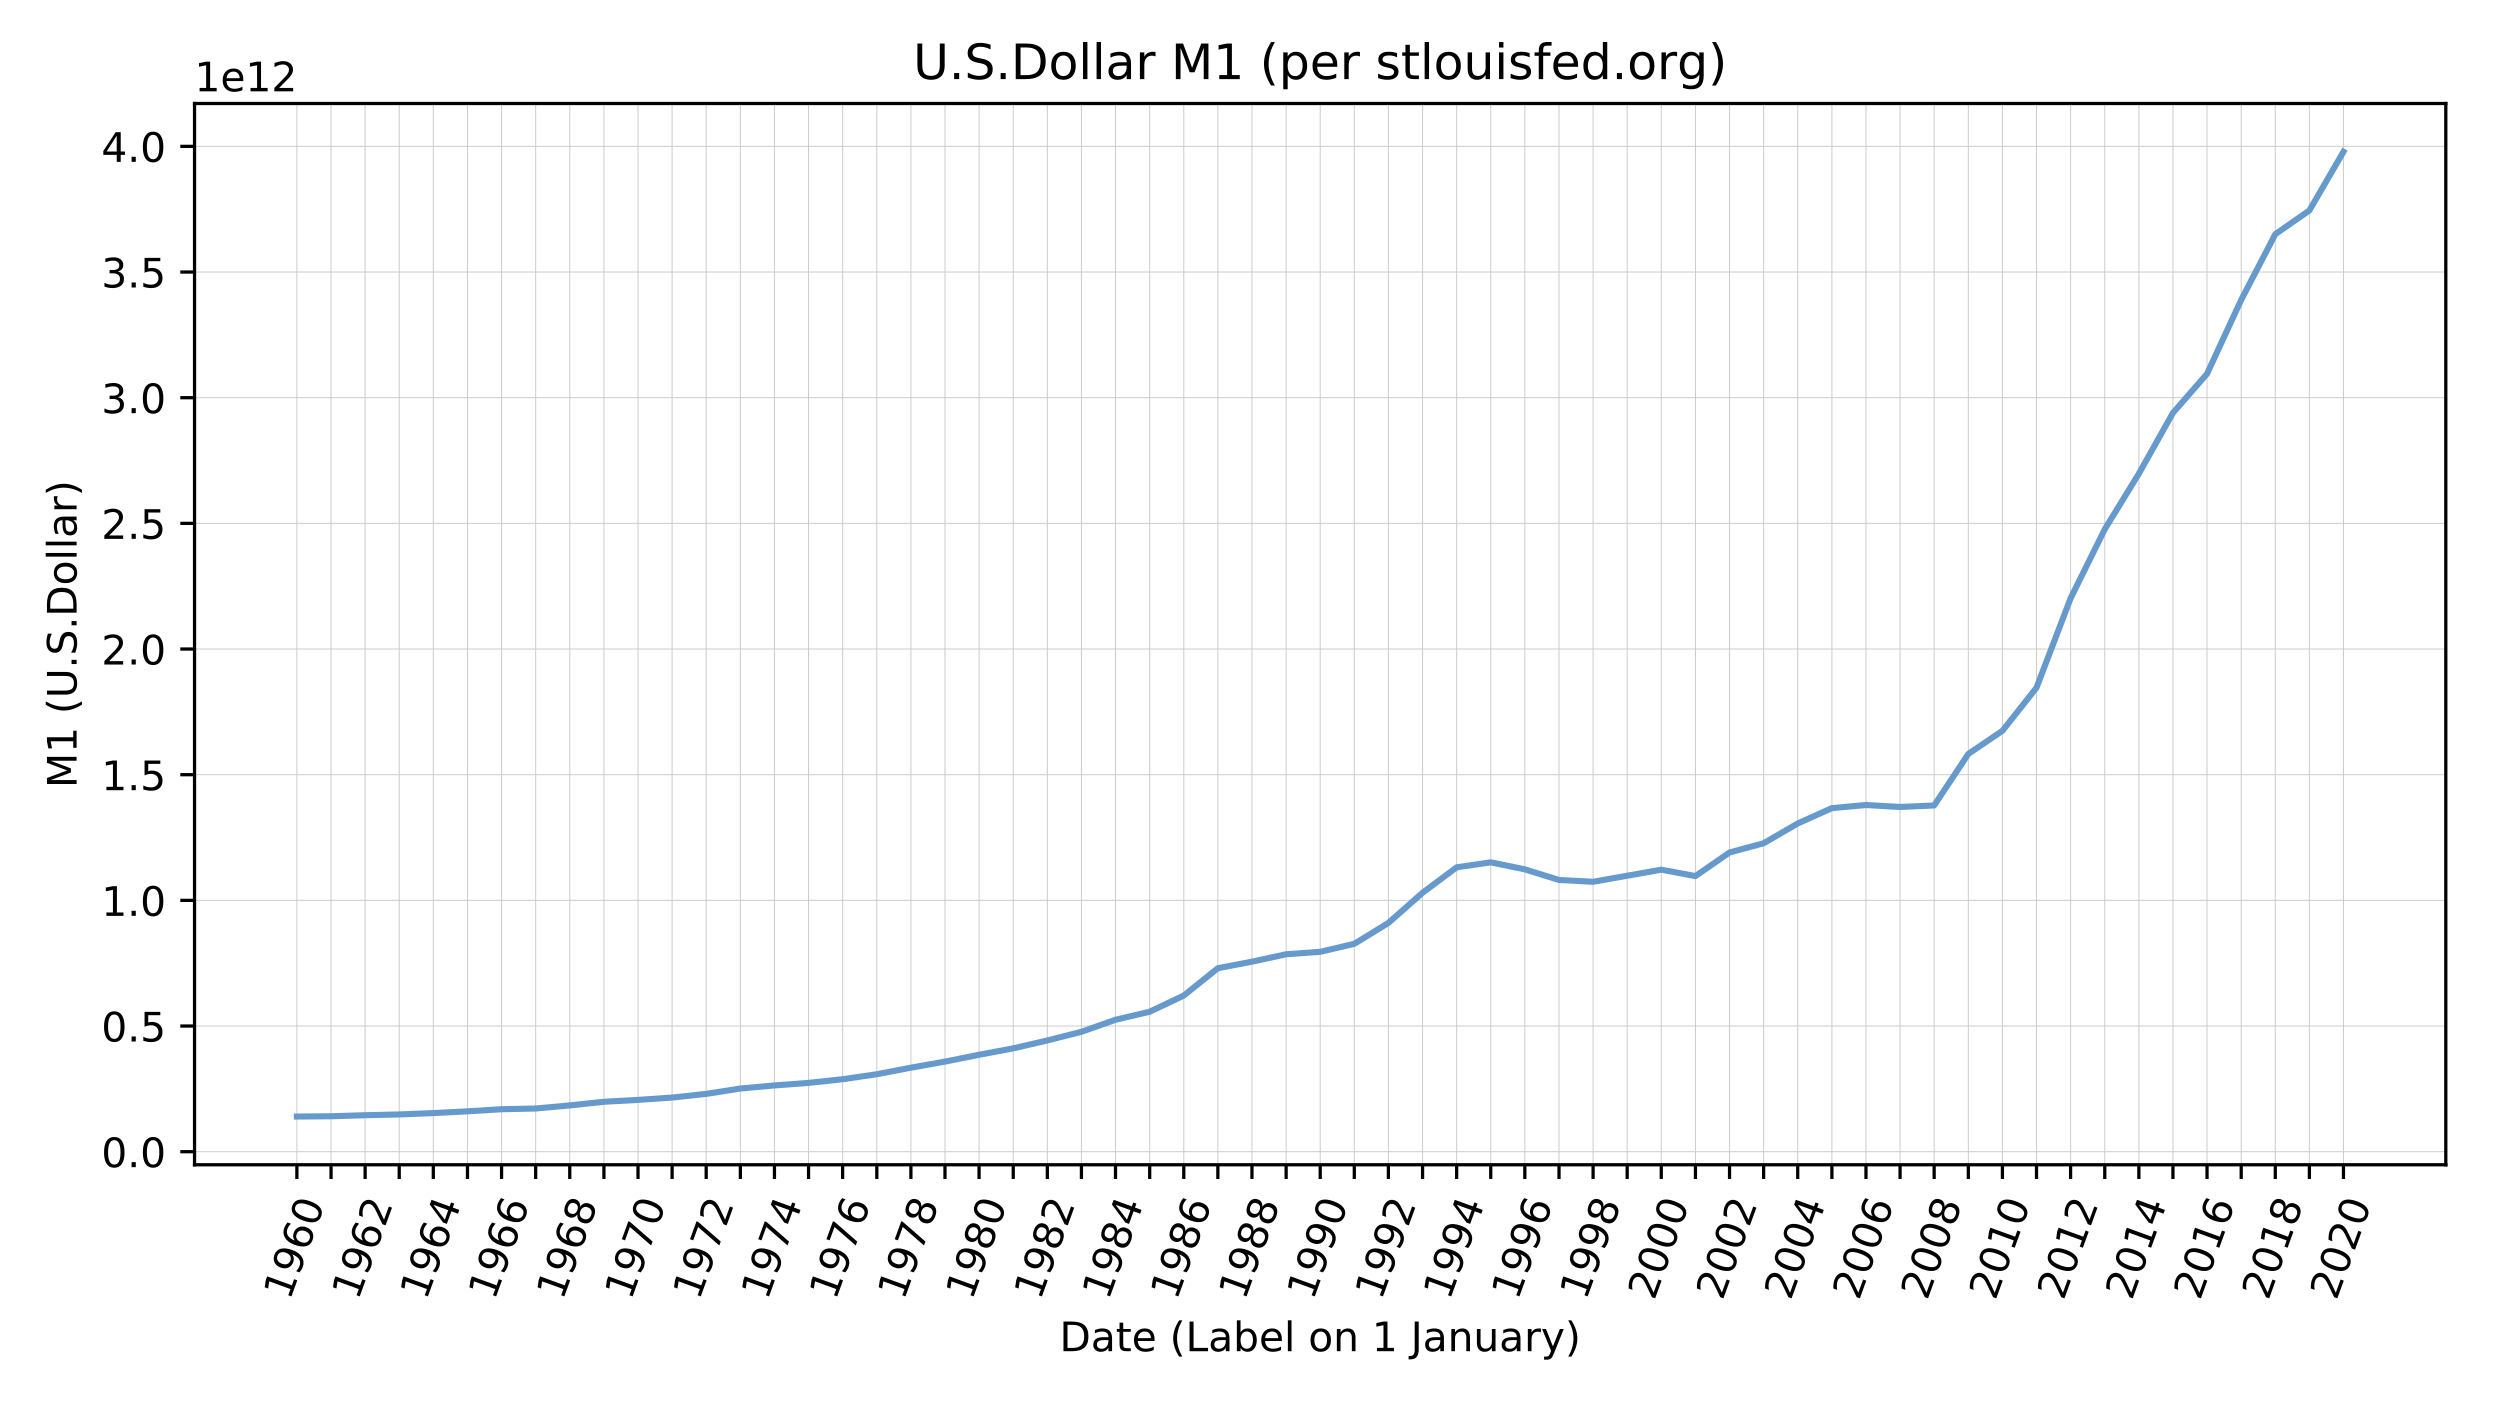 <?xml version="1.0" encoding="utf-8" standalone="no"?>
<!DOCTYPE svg PUBLIC "-//W3C//DTD SVG 1.1//EN"
  "http://www.w3.org/Graphics/SVG/1.1/DTD/svg11.dtd">
<!-- Created with matplotlib (http://matplotlib.org/) -->
<svg height="345.6pt" version="1.1" viewBox="0 0 614.4 345.6" width="614.4pt" xmlns="http://www.w3.org/2000/svg" xmlns:xlink="http://www.w3.org/1999/xlink">
 <defs>
  <style type="text/css">
*{stroke-linecap:butt;stroke-linejoin:round;}
  </style>
 </defs>
 <g id="figure_1">
  <g id="patch_1">
   <path d="M 0 345.6 
L 614.4 345.6 
L 614.4 0 
L 0 0 
z
" style="fill:#ffffff;"/>
  </g>
  <g id="axes_1">
   <g id="patch_2">
    <path d="M 47.81 286.254 
L 601.08 286.254 
L 601.08 25.44 
L 47.81 25.44 
z
" style="fill:#ffffff;"/>
   </g>
   <g id="matplotlib.axis_1">
    <g id="xtick_1">
     <g id="line2d_1">
      <path clip-path="url(#pd8a4be3471)" d="M 72.959 286.254 
L 72.959 25.44 
" style="fill:none;stroke:#cccccc;stroke-linecap:square;stroke-width:0.25;"/>
     </g>
     <g id="line2d_2">
      <defs>
       <path d="M 0 0 
L 0 3.5 
" id="m91057d4715" style="stroke:#000000;stroke-width:0.8;"/>
      </defs>
      <g>
       <use style="stroke:#000000;stroke-width:0.8;" x="72.959" xlink:href="#m91057d4715" y="286.254"/>
      </g>
     </g>
     <g id="text_1">
      <!-- 1960 -->
      <defs>
       <path d="M 12.406 8.297 
L 28.516 8.297 
L 28.516 63.922 
L 10.984 60.406 
L 10.984 69.391 
L 28.422 72.906 
L 38.281 72.906 
L 38.281 8.297 
L 54.391 8.297 
L 54.391 0 
L 12.406 0 
z
" id="DejaVuSans-31"/>
       <path d="M 10.984 1.516 
L 10.984 10.5 
Q 14.703 8.734 18.5 7.812 
Q 22.312 6.891 25.984 6.891 
Q 35.75 6.891 40.891 13.453 
Q 46.047 20.016 46.781 33.406 
Q 43.953 29.203 39.594 26.953 
Q 35.25 24.703 29.984 24.703 
Q 19.047 24.703 12.672 31.312 
Q 6.297 37.938 6.297 49.422 
Q 6.297 60.641 12.938 67.422 
Q 19.578 74.219 30.609 74.219 
Q 43.266 74.219 49.922 64.516 
Q 56.594 54.828 56.594 36.375 
Q 56.594 19.141 48.406 8.859 
Q 40.234 -1.422 26.422 -1.422 
Q 22.703 -1.422 18.891 -0.688 
Q 15.094 0.047 10.984 1.516 
z
M 30.609 32.422 
Q 37.25 32.422 41.125 36.953 
Q 45.016 41.5 45.016 49.422 
Q 45.016 57.281 41.125 61.844 
Q 37.25 66.406 30.609 66.406 
Q 23.969 66.406 20.094 61.844 
Q 16.219 57.281 16.219 49.422 
Q 16.219 41.5 20.094 36.953 
Q 23.969 32.422 30.609 32.422 
z
" id="DejaVuSans-39"/>
       <path d="M 33.016 40.375 
Q 26.375 40.375 22.484 35.828 
Q 18.609 31.297 18.609 23.391 
Q 18.609 15.531 22.484 10.953 
Q 26.375 6.391 33.016 6.391 
Q 39.656 6.391 43.531 10.953 
Q 47.406 15.531 47.406 23.391 
Q 47.406 31.297 43.531 35.828 
Q 39.656 40.375 33.016 40.375 
z
M 52.594 71.297 
L 52.594 62.312 
Q 48.875 64.062 45.094 64.984 
Q 41.312 65.922 37.594 65.922 
Q 27.828 65.922 22.672 59.328 
Q 17.531 52.734 16.797 39.406 
Q 19.672 43.656 24.016 45.922 
Q 28.375 48.188 33.594 48.188 
Q 44.578 48.188 50.953 41.516 
Q 57.328 34.859 57.328 23.391 
Q 57.328 12.156 50.688 5.359 
Q 44.047 -1.422 33.016 -1.422 
Q 20.359 -1.422 13.672 8.266 
Q 6.984 17.969 6.984 36.375 
Q 6.984 53.656 15.188 63.938 
Q 23.391 74.219 37.203 74.219 
Q 40.922 74.219 44.703 73.484 
Q 48.484 72.75 52.594 71.297 
z
" id="DejaVuSans-36"/>
       <path d="M 31.781 66.406 
Q 24.172 66.406 20.328 58.906 
Q 16.5 51.422 16.5 36.375 
Q 16.5 21.391 20.328 13.891 
Q 24.172 6.391 31.781 6.391 
Q 39.453 6.391 43.281 13.891 
Q 47.125 21.391 47.125 36.375 
Q 47.125 51.422 43.281 58.906 
Q 39.453 66.406 31.781 66.406 
z
M 31.781 74.219 
Q 44.047 74.219 50.516 64.516 
Q 56.984 54.828 56.984 36.375 
Q 56.984 17.969 50.516 8.266 
Q 44.047 -1.422 31.781 -1.422 
Q 19.531 -1.422 13.062 8.266 
Q 6.594 17.969 6.594 36.375 
Q 6.594 54.828 13.062 64.516 
Q 19.531 74.219 31.781 74.219 
z
" id="DejaVuSans-30"/>
      </defs>
      <g transform="translate(71.199 319.768)rotate(-70)scale(0.1 -0.1)">
       <use xlink:href="#DejaVuSans-31"/>
       <use x="63.623" xlink:href="#DejaVuSans-39"/>
       <use x="127.246" xlink:href="#DejaVuSans-36"/>
       <use x="190.869" xlink:href="#DejaVuSans-30"/>
      </g>
     </g>
    </g>
    <g id="xtick_2">
     <g id="line2d_3">
      <path clip-path="url(#pd8a4be3471)" d="M 81.359 286.254 
L 81.359 25.44 
" style="fill:none;stroke:#cccccc;stroke-linecap:square;stroke-width:0.25;"/>
     </g>
     <g id="line2d_4">
      <g>
       <use style="stroke:#000000;stroke-width:0.8;" x="81.359" xlink:href="#m91057d4715" y="286.254"/>
      </g>
     </g>
    </g>
    <g id="xtick_3">
     <g id="line2d_5">
      <path clip-path="url(#pd8a4be3471)" d="M 89.736 286.254 
L 89.736 25.44 
" style="fill:none;stroke:#cccccc;stroke-linecap:square;stroke-width:0.25;"/>
     </g>
     <g id="line2d_6">
      <g>
       <use style="stroke:#000000;stroke-width:0.8;" x="89.736" xlink:href="#m91057d4715" y="286.254"/>
      </g>
     </g>
     <g id="text_2">
      <!-- 1962 -->
      <defs>
       <path d="M 19.188 8.297 
L 53.609 8.297 
L 53.609 0 
L 7.328 0 
L 7.328 8.297 
Q 12.938 14.109 22.625 23.891 
Q 32.328 33.688 34.812 36.531 
Q 39.547 41.844 41.422 45.531 
Q 43.312 49.219 43.312 52.781 
Q 43.312 58.594 39.234 62.25 
Q 35.156 65.922 28.609 65.922 
Q 23.969 65.922 18.812 64.312 
Q 13.672 62.703 7.812 59.422 
L 7.812 69.391 
Q 13.766 71.781 18.938 73 
Q 24.125 74.219 28.422 74.219 
Q 39.75 74.219 46.484 68.547 
Q 53.219 62.891 53.219 53.422 
Q 53.219 48.922 51.531 44.891 
Q 49.859 40.875 45.406 35.406 
Q 44.188 33.984 37.641 27.219 
Q 31.109 20.453 19.188 8.297 
z
" id="DejaVuSans-32"/>
      </defs>
      <g transform="translate(87.977 319.768)rotate(-70)scale(0.1 -0.1)">
       <use xlink:href="#DejaVuSans-31"/>
       <use x="63.623" xlink:href="#DejaVuSans-39"/>
       <use x="127.246" xlink:href="#DejaVuSans-36"/>
       <use x="190.869" xlink:href="#DejaVuSans-32"/>
      </g>
     </g>
    </g>
    <g id="xtick_4">
     <g id="line2d_7">
      <path clip-path="url(#pd8a4be3471)" d="M 98.113 286.254 
L 98.113 25.44 
" style="fill:none;stroke:#cccccc;stroke-linecap:square;stroke-width:0.25;"/>
     </g>
     <g id="line2d_8">
      <g>
       <use style="stroke:#000000;stroke-width:0.8;" x="98.113" xlink:href="#m91057d4715" y="286.254"/>
      </g>
     </g>
    </g>
    <g id="xtick_5">
     <g id="line2d_9">
      <path clip-path="url(#pd8a4be3471)" d="M 106.49 286.254 
L 106.49 25.44 
" style="fill:none;stroke:#cccccc;stroke-linecap:square;stroke-width:0.25;"/>
     </g>
     <g id="line2d_10">
      <g>
       <use style="stroke:#000000;stroke-width:0.8;" x="106.49" xlink:href="#m91057d4715" y="286.254"/>
      </g>
     </g>
     <g id="text_3">
      <!-- 1964 -->
      <defs>
       <path d="M 37.797 64.312 
L 12.891 25.391 
L 37.797 25.391 
z
M 35.203 72.906 
L 47.609 72.906 
L 47.609 25.391 
L 58.016 25.391 
L 58.016 17.188 
L 47.609 17.188 
L 47.609 0 
L 37.797 0 
L 37.797 17.188 
L 4.891 17.188 
L 4.891 26.703 
z
" id="DejaVuSans-34"/>
      </defs>
      <g transform="translate(104.731 319.768)rotate(-70)scale(0.1 -0.1)">
       <use xlink:href="#DejaVuSans-31"/>
       <use x="63.623" xlink:href="#DejaVuSans-39"/>
       <use x="127.246" xlink:href="#DejaVuSans-36"/>
       <use x="190.869" xlink:href="#DejaVuSans-34"/>
      </g>
     </g>
    </g>
    <g id="xtick_6">
     <g id="line2d_11">
      <path clip-path="url(#pd8a4be3471)" d="M 114.89 286.254 
L 114.89 25.44 
" style="fill:none;stroke:#cccccc;stroke-linecap:square;stroke-width:0.25;"/>
     </g>
     <g id="line2d_12">
      <g>
       <use style="stroke:#000000;stroke-width:0.8;" x="114.89" xlink:href="#m91057d4715" y="286.254"/>
      </g>
     </g>
    </g>
    <g id="xtick_7">
     <g id="line2d_13">
      <path clip-path="url(#pd8a4be3471)" d="M 123.267 286.254 
L 123.267 25.44 
" style="fill:none;stroke:#cccccc;stroke-linecap:square;stroke-width:0.25;"/>
     </g>
     <g id="line2d_14">
      <g>
       <use style="stroke:#000000;stroke-width:0.8;" x="123.267" xlink:href="#m91057d4715" y="286.254"/>
      </g>
     </g>
     <g id="text_4">
      <!-- 1966 -->
      <g transform="translate(121.508 319.768)rotate(-70)scale(0.1 -0.1)">
       <use xlink:href="#DejaVuSans-31"/>
       <use x="63.623" xlink:href="#DejaVuSans-39"/>
       <use x="127.246" xlink:href="#DejaVuSans-36"/>
       <use x="190.869" xlink:href="#DejaVuSans-36"/>
      </g>
     </g>
    </g>
    <g id="xtick_8">
     <g id="line2d_15">
      <path clip-path="url(#pd8a4be3471)" d="M 131.645 286.254 
L 131.645 25.44 
" style="fill:none;stroke:#cccccc;stroke-linecap:square;stroke-width:0.25;"/>
     </g>
     <g id="line2d_16">
      <g>
       <use style="stroke:#000000;stroke-width:0.8;" x="131.645" xlink:href="#m91057d4715" y="286.254"/>
      </g>
     </g>
    </g>
    <g id="xtick_9">
     <g id="line2d_17">
      <path clip-path="url(#pd8a4be3471)" d="M 140.022 286.254 
L 140.022 25.44 
" style="fill:none;stroke:#cccccc;stroke-linecap:square;stroke-width:0.25;"/>
     </g>
     <g id="line2d_18">
      <g>
       <use style="stroke:#000000;stroke-width:0.8;" x="140.022" xlink:href="#m91057d4715" y="286.254"/>
      </g>
     </g>
     <g id="text_5">
      <!-- 1968 -->
      <defs>
       <path d="M 31.781 34.625 
Q 24.75 34.625 20.719 30.859 
Q 16.703 27.094 16.703 20.516 
Q 16.703 13.922 20.719 10.156 
Q 24.75 6.391 31.781 6.391 
Q 38.812 6.391 42.859 10.172 
Q 46.922 13.969 46.922 20.516 
Q 46.922 27.094 42.891 30.859 
Q 38.875 34.625 31.781 34.625 
z
M 21.922 38.812 
Q 15.578 40.375 12.031 44.719 
Q 8.5 49.078 8.5 55.328 
Q 8.5 64.062 14.719 69.141 
Q 20.953 74.219 31.781 74.219 
Q 42.672 74.219 48.875 69.141 
Q 55.078 64.062 55.078 55.328 
Q 55.078 49.078 51.531 44.719 
Q 48 40.375 41.703 38.812 
Q 48.828 37.156 52.797 32.312 
Q 56.781 27.484 56.781 20.516 
Q 56.781 9.906 50.312 4.234 
Q 43.844 -1.422 31.781 -1.422 
Q 19.734 -1.422 13.25 4.234 
Q 6.781 9.906 6.781 20.516 
Q 6.781 27.484 10.781 32.312 
Q 14.797 37.156 21.922 38.812 
z
M 18.312 54.391 
Q 18.312 48.734 21.844 45.562 
Q 25.391 42.391 31.781 42.391 
Q 38.141 42.391 41.719 45.562 
Q 45.312 48.734 45.312 54.391 
Q 45.312 60.062 41.719 63.234 
Q 38.141 66.406 31.781 66.406 
Q 25.391 66.406 21.844 63.234 
Q 18.312 60.062 18.312 54.391 
z
" id="DejaVuSans-38"/>
      </defs>
      <g transform="translate(138.262 319.768)rotate(-70)scale(0.1 -0.1)">
       <use xlink:href="#DejaVuSans-31"/>
       <use x="63.623" xlink:href="#DejaVuSans-39"/>
       <use x="127.246" xlink:href="#DejaVuSans-36"/>
       <use x="190.869" xlink:href="#DejaVuSans-38"/>
      </g>
     </g>
    </g>
    <g id="xtick_10">
     <g id="line2d_19">
      <path clip-path="url(#pd8a4be3471)" d="M 148.422 286.254 
L 148.422 25.44 
" style="fill:none;stroke:#cccccc;stroke-linecap:square;stroke-width:0.25;"/>
     </g>
     <g id="line2d_20">
      <g>
       <use style="stroke:#000000;stroke-width:0.8;" x="148.422" xlink:href="#m91057d4715" y="286.254"/>
      </g>
     </g>
    </g>
    <g id="xtick_11">
     <g id="line2d_21">
      <path clip-path="url(#pd8a4be3471)" d="M 156.799 286.254 
L 156.799 25.44 
" style="fill:none;stroke:#cccccc;stroke-linecap:square;stroke-width:0.25;"/>
     </g>
     <g id="line2d_22">
      <g>
       <use style="stroke:#000000;stroke-width:0.8;" x="156.799" xlink:href="#m91057d4715" y="286.254"/>
      </g>
     </g>
     <g id="text_6">
      <!-- 1970 -->
      <defs>
       <path d="M 8.203 72.906 
L 55.078 72.906 
L 55.078 68.703 
L 28.609 0 
L 18.312 0 
L 43.219 64.594 
L 8.203 64.594 
z
" id="DejaVuSans-37"/>
      </defs>
      <g transform="translate(155.04 319.768)rotate(-70)scale(0.1 -0.1)">
       <use xlink:href="#DejaVuSans-31"/>
       <use x="63.623" xlink:href="#DejaVuSans-39"/>
       <use x="127.246" xlink:href="#DejaVuSans-37"/>
       <use x="190.869" xlink:href="#DejaVuSans-30"/>
      </g>
     </g>
    </g>
    <g id="xtick_12">
     <g id="line2d_23">
      <path clip-path="url(#pd8a4be3471)" d="M 165.176 286.254 
L 165.176 25.44 
" style="fill:none;stroke:#cccccc;stroke-linecap:square;stroke-width:0.25;"/>
     </g>
     <g id="line2d_24">
      <g>
       <use style="stroke:#000000;stroke-width:0.8;" x="165.176" xlink:href="#m91057d4715" y="286.254"/>
      </g>
     </g>
    </g>
    <g id="xtick_13">
     <g id="line2d_25">
      <path clip-path="url(#pd8a4be3471)" d="M 173.553 286.254 
L 173.553 25.44 
" style="fill:none;stroke:#cccccc;stroke-linecap:square;stroke-width:0.25;"/>
     </g>
     <g id="line2d_26">
      <g>
       <use style="stroke:#000000;stroke-width:0.8;" x="173.553" xlink:href="#m91057d4715" y="286.254"/>
      </g>
     </g>
     <g id="text_7">
      <!-- 1972 -->
      <g transform="translate(171.794 319.768)rotate(-70)scale(0.1 -0.1)">
       <use xlink:href="#DejaVuSans-31"/>
       <use x="63.623" xlink:href="#DejaVuSans-39"/>
       <use x="127.246" xlink:href="#DejaVuSans-37"/>
       <use x="190.869" xlink:href="#DejaVuSans-32"/>
      </g>
     </g>
    </g>
    <g id="xtick_14">
     <g id="line2d_27">
      <path clip-path="url(#pd8a4be3471)" d="M 181.953 286.254 
L 181.953 25.44 
" style="fill:none;stroke:#cccccc;stroke-linecap:square;stroke-width:0.25;"/>
     </g>
     <g id="line2d_28">
      <g>
       <use style="stroke:#000000;stroke-width:0.8;" x="181.953" xlink:href="#m91057d4715" y="286.254"/>
      </g>
     </g>
    </g>
    <g id="xtick_15">
     <g id="line2d_29">
      <path clip-path="url(#pd8a4be3471)" d="M 190.33 286.254 
L 190.33 25.44 
" style="fill:none;stroke:#cccccc;stroke-linecap:square;stroke-width:0.25;"/>
     </g>
     <g id="line2d_30">
      <g>
       <use style="stroke:#000000;stroke-width:0.8;" x="190.33" xlink:href="#m91057d4715" y="286.254"/>
      </g>
     </g>
     <g id="text_8">
      <!-- 1974 -->
      <g transform="translate(188.571 319.768)rotate(-70)scale(0.1 -0.1)">
       <use xlink:href="#DejaVuSans-31"/>
       <use x="63.623" xlink:href="#DejaVuSans-39"/>
       <use x="127.246" xlink:href="#DejaVuSans-37"/>
       <use x="190.869" xlink:href="#DejaVuSans-34"/>
      </g>
     </g>
    </g>
    <g id="xtick_16">
     <g id="line2d_31">
      <path clip-path="url(#pd8a4be3471)" d="M 198.708 286.254 
L 198.708 25.44 
" style="fill:none;stroke:#cccccc;stroke-linecap:square;stroke-width:0.25;"/>
     </g>
     <g id="line2d_32">
      <g>
       <use style="stroke:#000000;stroke-width:0.8;" x="198.708" xlink:href="#m91057d4715" y="286.254"/>
      </g>
     </g>
    </g>
    <g id="xtick_17">
     <g id="line2d_33">
      <path clip-path="url(#pd8a4be3471)" d="M 207.085 286.254 
L 207.085 25.44 
" style="fill:none;stroke:#cccccc;stroke-linecap:square;stroke-width:0.25;"/>
     </g>
     <g id="line2d_34">
      <g>
       <use style="stroke:#000000;stroke-width:0.8;" x="207.085" xlink:href="#m91057d4715" y="286.254"/>
      </g>
     </g>
     <g id="text_9">
      <!-- 1976 -->
      <g transform="translate(205.325 319.768)rotate(-70)scale(0.1 -0.1)">
       <use xlink:href="#DejaVuSans-31"/>
       <use x="63.623" xlink:href="#DejaVuSans-39"/>
       <use x="127.246" xlink:href="#DejaVuSans-37"/>
       <use x="190.869" xlink:href="#DejaVuSans-36"/>
      </g>
     </g>
    </g>
    <g id="xtick_18">
     <g id="line2d_35">
      <path clip-path="url(#pd8a4be3471)" d="M 215.485 286.254 
L 215.485 25.44 
" style="fill:none;stroke:#cccccc;stroke-linecap:square;stroke-width:0.25;"/>
     </g>
     <g id="line2d_36">
      <g>
       <use style="stroke:#000000;stroke-width:0.8;" x="215.485" xlink:href="#m91057d4715" y="286.254"/>
      </g>
     </g>
    </g>
    <g id="xtick_19">
     <g id="line2d_37">
      <path clip-path="url(#pd8a4be3471)" d="M 223.862 286.254 
L 223.862 25.44 
" style="fill:none;stroke:#cccccc;stroke-linecap:square;stroke-width:0.25;"/>
     </g>
     <g id="line2d_38">
      <g>
       <use style="stroke:#000000;stroke-width:0.8;" x="223.862" xlink:href="#m91057d4715" y="286.254"/>
      </g>
     </g>
     <g id="text_10">
      <!-- 1978 -->
      <g transform="translate(222.103 319.768)rotate(-70)scale(0.1 -0.1)">
       <use xlink:href="#DejaVuSans-31"/>
       <use x="63.623" xlink:href="#DejaVuSans-39"/>
       <use x="127.246" xlink:href="#DejaVuSans-37"/>
       <use x="190.869" xlink:href="#DejaVuSans-38"/>
      </g>
     </g>
    </g>
    <g id="xtick_20">
     <g id="line2d_39">
      <path clip-path="url(#pd8a4be3471)" d="M 232.239 286.254 
L 232.239 25.44 
" style="fill:none;stroke:#cccccc;stroke-linecap:square;stroke-width:0.25;"/>
     </g>
     <g id="line2d_40">
      <g>
       <use style="stroke:#000000;stroke-width:0.8;" x="232.239" xlink:href="#m91057d4715" y="286.254"/>
      </g>
     </g>
    </g>
    <g id="xtick_21">
     <g id="line2d_41">
      <path clip-path="url(#pd8a4be3471)" d="M 240.616 286.254 
L 240.616 25.44 
" style="fill:none;stroke:#cccccc;stroke-linecap:square;stroke-width:0.25;"/>
     </g>
     <g id="line2d_42">
      <g>
       <use style="stroke:#000000;stroke-width:0.8;" x="240.616" xlink:href="#m91057d4715" y="286.254"/>
      </g>
     </g>
     <g id="text_11">
      <!-- 1980 -->
      <g transform="translate(238.857 319.768)rotate(-70)scale(0.1 -0.1)">
       <use xlink:href="#DejaVuSans-31"/>
       <use x="63.623" xlink:href="#DejaVuSans-39"/>
       <use x="127.246" xlink:href="#DejaVuSans-38"/>
       <use x="190.869" xlink:href="#DejaVuSans-30"/>
      </g>
     </g>
    </g>
    <g id="xtick_22">
     <g id="line2d_43">
      <path clip-path="url(#pd8a4be3471)" d="M 249.016 286.254 
L 249.016 25.44 
" style="fill:none;stroke:#cccccc;stroke-linecap:square;stroke-width:0.25;"/>
     </g>
     <g id="line2d_44">
      <g>
       <use style="stroke:#000000;stroke-width:0.8;" x="249.016" xlink:href="#m91057d4715" y="286.254"/>
      </g>
     </g>
    </g>
    <g id="xtick_23">
     <g id="line2d_45">
      <path clip-path="url(#pd8a4be3471)" d="M 257.393 286.254 
L 257.393 25.44 
" style="fill:none;stroke:#cccccc;stroke-linecap:square;stroke-width:0.25;"/>
     </g>
     <g id="line2d_46">
      <g>
       <use style="stroke:#000000;stroke-width:0.8;" x="257.393" xlink:href="#m91057d4715" y="286.254"/>
      </g>
     </g>
     <g id="text_12">
      <!-- 1982 -->
      <g transform="translate(255.634 319.768)rotate(-70)scale(0.1 -0.1)">
       <use xlink:href="#DejaVuSans-31"/>
       <use x="63.623" xlink:href="#DejaVuSans-39"/>
       <use x="127.246" xlink:href="#DejaVuSans-38"/>
       <use x="190.869" xlink:href="#DejaVuSans-32"/>
      </g>
     </g>
    </g>
    <g id="xtick_24">
     <g id="line2d_47">
      <path clip-path="url(#pd8a4be3471)" d="M 265.771 286.254 
L 265.771 25.44 
" style="fill:none;stroke:#cccccc;stroke-linecap:square;stroke-width:0.25;"/>
     </g>
     <g id="line2d_48">
      <g>
       <use style="stroke:#000000;stroke-width:0.8;" x="265.771" xlink:href="#m91057d4715" y="286.254"/>
      </g>
     </g>
    </g>
    <g id="xtick_25">
     <g id="line2d_49">
      <path clip-path="url(#pd8a4be3471)" d="M 274.148 286.254 
L 274.148 25.44 
" style="fill:none;stroke:#cccccc;stroke-linecap:square;stroke-width:0.25;"/>
     </g>
     <g id="line2d_50">
      <g>
       <use style="stroke:#000000;stroke-width:0.8;" x="274.148" xlink:href="#m91057d4715" y="286.254"/>
      </g>
     </g>
     <g id="text_13">
      <!-- 1984 -->
      <g transform="translate(272.388 319.768)rotate(-70)scale(0.1 -0.1)">
       <use xlink:href="#DejaVuSans-31"/>
       <use x="63.623" xlink:href="#DejaVuSans-39"/>
       <use x="127.246" xlink:href="#DejaVuSans-38"/>
       <use x="190.869" xlink:href="#DejaVuSans-34"/>
      </g>
     </g>
    </g>
    <g id="xtick_26">
     <g id="line2d_51">
      <path clip-path="url(#pd8a4be3471)" d="M 282.548 286.254 
L 282.548 25.44 
" style="fill:none;stroke:#cccccc;stroke-linecap:square;stroke-width:0.25;"/>
     </g>
     <g id="line2d_52">
      <g>
       <use style="stroke:#000000;stroke-width:0.8;" x="282.548" xlink:href="#m91057d4715" y="286.254"/>
      </g>
     </g>
    </g>
    <g id="xtick_27">
     <g id="line2d_53">
      <path clip-path="url(#pd8a4be3471)" d="M 290.925 286.254 
L 290.925 25.44 
" style="fill:none;stroke:#cccccc;stroke-linecap:square;stroke-width:0.25;"/>
     </g>
     <g id="line2d_54">
      <g>
       <use style="stroke:#000000;stroke-width:0.8;" x="290.925" xlink:href="#m91057d4715" y="286.254"/>
      </g>
     </g>
     <g id="text_14">
      <!-- 1986 -->
      <g transform="translate(289.166 319.768)rotate(-70)scale(0.1 -0.1)">
       <use xlink:href="#DejaVuSans-31"/>
       <use x="63.623" xlink:href="#DejaVuSans-39"/>
       <use x="127.246" xlink:href="#DejaVuSans-38"/>
       <use x="190.869" xlink:href="#DejaVuSans-36"/>
      </g>
     </g>
    </g>
    <g id="xtick_28">
     <g id="line2d_55">
      <path clip-path="url(#pd8a4be3471)" d="M 299.302 286.254 
L 299.302 25.44 
" style="fill:none;stroke:#cccccc;stroke-linecap:square;stroke-width:0.25;"/>
     </g>
     <g id="line2d_56">
      <g>
       <use style="stroke:#000000;stroke-width:0.8;" x="299.302" xlink:href="#m91057d4715" y="286.254"/>
      </g>
     </g>
    </g>
    <g id="xtick_29">
     <g id="line2d_57">
      <path clip-path="url(#pd8a4be3471)" d="M 307.679 286.254 
L 307.679 25.44 
" style="fill:none;stroke:#cccccc;stroke-linecap:square;stroke-width:0.25;"/>
     </g>
     <g id="line2d_58">
      <g>
       <use style="stroke:#000000;stroke-width:0.8;" x="307.679" xlink:href="#m91057d4715" y="286.254"/>
      </g>
     </g>
     <g id="text_15">
      <!-- 1988 -->
      <g transform="translate(305.92 319.768)rotate(-70)scale(0.1 -0.1)">
       <use xlink:href="#DejaVuSans-31"/>
       <use x="63.623" xlink:href="#DejaVuSans-39"/>
       <use x="127.246" xlink:href="#DejaVuSans-38"/>
       <use x="190.869" xlink:href="#DejaVuSans-38"/>
      </g>
     </g>
    </g>
    <g id="xtick_30">
     <g id="line2d_59">
      <path clip-path="url(#pd8a4be3471)" d="M 316.079 286.254 
L 316.079 25.44 
" style="fill:none;stroke:#cccccc;stroke-linecap:square;stroke-width:0.25;"/>
     </g>
     <g id="line2d_60">
      <g>
       <use style="stroke:#000000;stroke-width:0.8;" x="316.079" xlink:href="#m91057d4715" y="286.254"/>
      </g>
     </g>
    </g>
    <g id="xtick_31">
     <g id="line2d_61">
      <path clip-path="url(#pd8a4be3471)" d="M 324.456 286.254 
L 324.456 25.44 
" style="fill:none;stroke:#cccccc;stroke-linecap:square;stroke-width:0.25;"/>
     </g>
     <g id="line2d_62">
      <g>
       <use style="stroke:#000000;stroke-width:0.8;" x="324.456" xlink:href="#m91057d4715" y="286.254"/>
      </g>
     </g>
     <g id="text_16">
      <!-- 1990 -->
      <g transform="translate(322.697 319.768)rotate(-70)scale(0.1 -0.1)">
       <use xlink:href="#DejaVuSans-31"/>
       <use x="63.623" xlink:href="#DejaVuSans-39"/>
       <use x="127.246" xlink:href="#DejaVuSans-39"/>
       <use x="190.869" xlink:href="#DejaVuSans-30"/>
      </g>
     </g>
    </g>
    <g id="xtick_32">
     <g id="line2d_63">
      <path clip-path="url(#pd8a4be3471)" d="M 332.834 286.254 
L 332.834 25.44 
" style="fill:none;stroke:#cccccc;stroke-linecap:square;stroke-width:0.25;"/>
     </g>
     <g id="line2d_64">
      <g>
       <use style="stroke:#000000;stroke-width:0.8;" x="332.834" xlink:href="#m91057d4715" y="286.254"/>
      </g>
     </g>
    </g>
    <g id="xtick_33">
     <g id="line2d_65">
      <path clip-path="url(#pd8a4be3471)" d="M 341.211 286.254 
L 341.211 25.44 
" style="fill:none;stroke:#cccccc;stroke-linecap:square;stroke-width:0.25;"/>
     </g>
     <g id="line2d_66">
      <g>
       <use style="stroke:#000000;stroke-width:0.8;" x="341.211" xlink:href="#m91057d4715" y="286.254"/>
      </g>
     </g>
     <g id="text_17">
      <!-- 1992 -->
      <g transform="translate(339.452 319.768)rotate(-70)scale(0.1 -0.1)">
       <use xlink:href="#DejaVuSans-31"/>
       <use x="63.623" xlink:href="#DejaVuSans-39"/>
       <use x="127.246" xlink:href="#DejaVuSans-39"/>
       <use x="190.869" xlink:href="#DejaVuSans-32"/>
      </g>
     </g>
    </g>
    <g id="xtick_34">
     <g id="line2d_67">
      <path clip-path="url(#pd8a4be3471)" d="M 349.611 286.254 
L 349.611 25.44 
" style="fill:none;stroke:#cccccc;stroke-linecap:square;stroke-width:0.25;"/>
     </g>
     <g id="line2d_68">
      <g>
       <use style="stroke:#000000;stroke-width:0.8;" x="349.611" xlink:href="#m91057d4715" y="286.254"/>
      </g>
     </g>
    </g>
    <g id="xtick_35">
     <g id="line2d_69">
      <path clip-path="url(#pd8a4be3471)" d="M 357.988 286.254 
L 357.988 25.44 
" style="fill:none;stroke:#cccccc;stroke-linecap:square;stroke-width:0.25;"/>
     </g>
     <g id="line2d_70">
      <g>
       <use style="stroke:#000000;stroke-width:0.8;" x="357.988" xlink:href="#m91057d4715" y="286.254"/>
      </g>
     </g>
     <g id="text_18">
      <!-- 1994 -->
      <g transform="translate(356.229 319.768)rotate(-70)scale(0.1 -0.1)">
       <use xlink:href="#DejaVuSans-31"/>
       <use x="63.623" xlink:href="#DejaVuSans-39"/>
       <use x="127.246" xlink:href="#DejaVuSans-39"/>
       <use x="190.869" xlink:href="#DejaVuSans-34"/>
      </g>
     </g>
    </g>
    <g id="xtick_36">
     <g id="line2d_71">
      <path clip-path="url(#pd8a4be3471)" d="M 366.365 286.254 
L 366.365 25.44 
" style="fill:none;stroke:#cccccc;stroke-linecap:square;stroke-width:0.25;"/>
     </g>
     <g id="line2d_72">
      <g>
       <use style="stroke:#000000;stroke-width:0.8;" x="366.365" xlink:href="#m91057d4715" y="286.254"/>
      </g>
     </g>
    </g>
    <g id="xtick_37">
     <g id="line2d_73">
      <path clip-path="url(#pd8a4be3471)" d="M 374.742 286.254 
L 374.742 25.44 
" style="fill:none;stroke:#cccccc;stroke-linecap:square;stroke-width:0.25;"/>
     </g>
     <g id="line2d_74">
      <g>
       <use style="stroke:#000000;stroke-width:0.8;" x="374.742" xlink:href="#m91057d4715" y="286.254"/>
      </g>
     </g>
     <g id="text_19">
      <!-- 1996 -->
      <g transform="translate(372.983 319.768)rotate(-70)scale(0.1 -0.1)">
       <use xlink:href="#DejaVuSans-31"/>
       <use x="63.623" xlink:href="#DejaVuSans-39"/>
       <use x="127.246" xlink:href="#DejaVuSans-39"/>
       <use x="190.869" xlink:href="#DejaVuSans-36"/>
      </g>
     </g>
    </g>
    <g id="xtick_38">
     <g id="line2d_75">
      <path clip-path="url(#pd8a4be3471)" d="M 383.142 286.254 
L 383.142 25.44 
" style="fill:none;stroke:#cccccc;stroke-linecap:square;stroke-width:0.25;"/>
     </g>
     <g id="line2d_76">
      <g>
       <use style="stroke:#000000;stroke-width:0.8;" x="383.142" xlink:href="#m91057d4715" y="286.254"/>
      </g>
     </g>
    </g>
    <g id="xtick_39">
     <g id="line2d_77">
      <path clip-path="url(#pd8a4be3471)" d="M 391.52 286.254 
L 391.52 25.44 
" style="fill:none;stroke:#cccccc;stroke-linecap:square;stroke-width:0.25;"/>
     </g>
     <g id="line2d_78">
      <g>
       <use style="stroke:#000000;stroke-width:0.8;" x="391.52" xlink:href="#m91057d4715" y="286.254"/>
      </g>
     </g>
     <g id="text_20">
      <!-- 1998 -->
      <g transform="translate(389.76 319.768)rotate(-70)scale(0.1 -0.1)">
       <use xlink:href="#DejaVuSans-31"/>
       <use x="63.623" xlink:href="#DejaVuSans-39"/>
       <use x="127.246" xlink:href="#DejaVuSans-39"/>
       <use x="190.869" xlink:href="#DejaVuSans-38"/>
      </g>
     </g>
    </g>
    <g id="xtick_40">
     <g id="line2d_79">
      <path clip-path="url(#pd8a4be3471)" d="M 399.897 286.254 
L 399.897 25.44 
" style="fill:none;stroke:#cccccc;stroke-linecap:square;stroke-width:0.25;"/>
     </g>
     <g id="line2d_80">
      <g>
       <use style="stroke:#000000;stroke-width:0.8;" x="399.897" xlink:href="#m91057d4715" y="286.254"/>
      </g>
     </g>
    </g>
    <g id="xtick_41">
     <g id="line2d_81">
      <path clip-path="url(#pd8a4be3471)" d="M 408.274 286.254 
L 408.274 25.44 
" style="fill:none;stroke:#cccccc;stroke-linecap:square;stroke-width:0.25;"/>
     </g>
     <g id="line2d_82">
      <g>
       <use style="stroke:#000000;stroke-width:0.8;" x="408.274" xlink:href="#m91057d4715" y="286.254"/>
      </g>
     </g>
     <g id="text_21">
      <!-- 2000 -->
      <g transform="translate(406.515 319.768)rotate(-70)scale(0.1 -0.1)">
       <use xlink:href="#DejaVuSans-32"/>
       <use x="63.623" xlink:href="#DejaVuSans-30"/>
       <use x="127.246" xlink:href="#DejaVuSans-30"/>
       <use x="190.869" xlink:href="#DejaVuSans-30"/>
      </g>
     </g>
    </g>
    <g id="xtick_42">
     <g id="line2d_83">
      <path clip-path="url(#pd8a4be3471)" d="M 416.674 286.254 
L 416.674 25.44 
" style="fill:none;stroke:#cccccc;stroke-linecap:square;stroke-width:0.25;"/>
     </g>
     <g id="line2d_84">
      <g>
       <use style="stroke:#000000;stroke-width:0.8;" x="416.674" xlink:href="#m91057d4715" y="286.254"/>
      </g>
     </g>
    </g>
    <g id="xtick_43">
     <g id="line2d_85">
      <path clip-path="url(#pd8a4be3471)" d="M 425.051 286.254 
L 425.051 25.44 
" style="fill:none;stroke:#cccccc;stroke-linecap:square;stroke-width:0.25;"/>
     </g>
     <g id="line2d_86">
      <g>
       <use style="stroke:#000000;stroke-width:0.8;" x="425.051" xlink:href="#m91057d4715" y="286.254"/>
      </g>
     </g>
     <g id="text_22">
      <!-- 2002 -->
      <g transform="translate(423.292 319.768)rotate(-70)scale(0.1 -0.1)">
       <use xlink:href="#DejaVuSans-32"/>
       <use x="63.623" xlink:href="#DejaVuSans-30"/>
       <use x="127.246" xlink:href="#DejaVuSans-30"/>
       <use x="190.869" xlink:href="#DejaVuSans-32"/>
      </g>
     </g>
    </g>
    <g id="xtick_44">
     <g id="line2d_87">
      <path clip-path="url(#pd8a4be3471)" d="M 433.428 286.254 
L 433.428 25.44 
" style="fill:none;stroke:#cccccc;stroke-linecap:square;stroke-width:0.25;"/>
     </g>
     <g id="line2d_88">
      <g>
       <use style="stroke:#000000;stroke-width:0.8;" x="433.428" xlink:href="#m91057d4715" y="286.254"/>
      </g>
     </g>
    </g>
    <g id="xtick_45">
     <g id="line2d_89">
      <path clip-path="url(#pd8a4be3471)" d="M 441.805 286.254 
L 441.805 25.44 
" style="fill:none;stroke:#cccccc;stroke-linecap:square;stroke-width:0.25;"/>
     </g>
     <g id="line2d_90">
      <g>
       <use style="stroke:#000000;stroke-width:0.8;" x="441.805" xlink:href="#m91057d4715" y="286.254"/>
      </g>
     </g>
     <g id="text_23">
      <!-- 2004 -->
      <g transform="translate(440.046 319.768)rotate(-70)scale(0.1 -0.1)">
       <use xlink:href="#DejaVuSans-32"/>
       <use x="63.623" xlink:href="#DejaVuSans-30"/>
       <use x="127.246" xlink:href="#DejaVuSans-30"/>
       <use x="190.869" xlink:href="#DejaVuSans-34"/>
      </g>
     </g>
    </g>
    <g id="xtick_46">
     <g id="line2d_91">
      <path clip-path="url(#pd8a4be3471)" d="M 450.205 286.254 
L 450.205 25.44 
" style="fill:none;stroke:#cccccc;stroke-linecap:square;stroke-width:0.25;"/>
     </g>
     <g id="line2d_92">
      <g>
       <use style="stroke:#000000;stroke-width:0.8;" x="450.205" xlink:href="#m91057d4715" y="286.254"/>
      </g>
     </g>
    </g>
    <g id="xtick_47">
     <g id="line2d_93">
      <path clip-path="url(#pd8a4be3471)" d="M 458.583 286.254 
L 458.583 25.44 
" style="fill:none;stroke:#cccccc;stroke-linecap:square;stroke-width:0.25;"/>
     </g>
     <g id="line2d_94">
      <g>
       <use style="stroke:#000000;stroke-width:0.8;" x="458.583" xlink:href="#m91057d4715" y="286.254"/>
      </g>
     </g>
     <g id="text_24">
      <!-- 2006 -->
      <g transform="translate(456.823 319.768)rotate(-70)scale(0.1 -0.1)">
       <use xlink:href="#DejaVuSans-32"/>
       <use x="63.623" xlink:href="#DejaVuSans-30"/>
       <use x="127.246" xlink:href="#DejaVuSans-30"/>
       <use x="190.869" xlink:href="#DejaVuSans-36"/>
      </g>
     </g>
    </g>
    <g id="xtick_48">
     <g id="line2d_95">
      <path clip-path="url(#pd8a4be3471)" d="M 466.96 286.254 
L 466.96 25.44 
" style="fill:none;stroke:#cccccc;stroke-linecap:square;stroke-width:0.25;"/>
     </g>
     <g id="line2d_96">
      <g>
       <use style="stroke:#000000;stroke-width:0.8;" x="466.96" xlink:href="#m91057d4715" y="286.254"/>
      </g>
     </g>
    </g>
    <g id="xtick_49">
     <g id="line2d_97">
      <path clip-path="url(#pd8a4be3471)" d="M 475.337 286.254 
L 475.337 25.44 
" style="fill:none;stroke:#cccccc;stroke-linecap:square;stroke-width:0.25;"/>
     </g>
     <g id="line2d_98">
      <g>
       <use style="stroke:#000000;stroke-width:0.8;" x="475.337" xlink:href="#m91057d4715" y="286.254"/>
      </g>
     </g>
     <g id="text_25">
      <!-- 2008 -->
      <g transform="translate(473.578 319.768)rotate(-70)scale(0.1 -0.1)">
       <use xlink:href="#DejaVuSans-32"/>
       <use x="63.623" xlink:href="#DejaVuSans-30"/>
       <use x="127.246" xlink:href="#DejaVuSans-30"/>
       <use x="190.869" xlink:href="#DejaVuSans-38"/>
      </g>
     </g>
    </g>
    <g id="xtick_50">
     <g id="line2d_99">
      <path clip-path="url(#pd8a4be3471)" d="M 483.737 286.254 
L 483.737 25.44 
" style="fill:none;stroke:#cccccc;stroke-linecap:square;stroke-width:0.25;"/>
     </g>
     <g id="line2d_100">
      <g>
       <use style="stroke:#000000;stroke-width:0.8;" x="483.737" xlink:href="#m91057d4715" y="286.254"/>
      </g>
     </g>
    </g>
    <g id="xtick_51">
     <g id="line2d_101">
      <path clip-path="url(#pd8a4be3471)" d="M 492.114 286.254 
L 492.114 25.44 
" style="fill:none;stroke:#cccccc;stroke-linecap:square;stroke-width:0.25;"/>
     </g>
     <g id="line2d_102">
      <g>
       <use style="stroke:#000000;stroke-width:0.8;" x="492.114" xlink:href="#m91057d4715" y="286.254"/>
      </g>
     </g>
     <g id="text_26">
      <!-- 2010 -->
      <g transform="translate(490.355 319.768)rotate(-70)scale(0.1 -0.1)">
       <use xlink:href="#DejaVuSans-32"/>
       <use x="63.623" xlink:href="#DejaVuSans-30"/>
       <use x="127.246" xlink:href="#DejaVuSans-31"/>
       <use x="190.869" xlink:href="#DejaVuSans-30"/>
      </g>
     </g>
    </g>
    <g id="xtick_52">
     <g id="line2d_103">
      <path clip-path="url(#pd8a4be3471)" d="M 500.491 286.254 
L 500.491 25.44 
" style="fill:none;stroke:#cccccc;stroke-linecap:square;stroke-width:0.25;"/>
     </g>
     <g id="line2d_104">
      <g>
       <use style="stroke:#000000;stroke-width:0.8;" x="500.491" xlink:href="#m91057d4715" y="286.254"/>
      </g>
     </g>
    </g>
    <g id="xtick_53">
     <g id="line2d_105">
      <path clip-path="url(#pd8a4be3471)" d="M 508.868 286.254 
L 508.868 25.44 
" style="fill:none;stroke:#cccccc;stroke-linecap:square;stroke-width:0.25;"/>
     </g>
     <g id="line2d_106">
      <g>
       <use style="stroke:#000000;stroke-width:0.8;" x="508.868" xlink:href="#m91057d4715" y="286.254"/>
      </g>
     </g>
     <g id="text_27">
      <!-- 2012 -->
      <g transform="translate(507.109 319.768)rotate(-70)scale(0.1 -0.1)">
       <use xlink:href="#DejaVuSans-32"/>
       <use x="63.623" xlink:href="#DejaVuSans-30"/>
       <use x="127.246" xlink:href="#DejaVuSans-31"/>
       <use x="190.869" xlink:href="#DejaVuSans-32"/>
      </g>
     </g>
    </g>
    <g id="xtick_54">
     <g id="line2d_107">
      <path clip-path="url(#pd8a4be3471)" d="M 517.268 286.254 
L 517.268 25.44 
" style="fill:none;stroke:#cccccc;stroke-linecap:square;stroke-width:0.25;"/>
     </g>
     <g id="line2d_108">
      <g>
       <use style="stroke:#000000;stroke-width:0.8;" x="517.268" xlink:href="#m91057d4715" y="286.254"/>
      </g>
     </g>
    </g>
    <g id="xtick_55">
     <g id="line2d_109">
      <path clip-path="url(#pd8a4be3471)" d="M 525.646 286.254 
L 525.646 25.44 
" style="fill:none;stroke:#cccccc;stroke-linecap:square;stroke-width:0.25;"/>
     </g>
     <g id="line2d_110">
      <g>
       <use style="stroke:#000000;stroke-width:0.8;" x="525.646" xlink:href="#m91057d4715" y="286.254"/>
      </g>
     </g>
     <g id="text_28">
      <!-- 2014 -->
      <g transform="translate(523.886 319.768)rotate(-70)scale(0.1 -0.1)">
       <use xlink:href="#DejaVuSans-32"/>
       <use x="63.623" xlink:href="#DejaVuSans-30"/>
       <use x="127.246" xlink:href="#DejaVuSans-31"/>
       <use x="190.869" xlink:href="#DejaVuSans-34"/>
      </g>
     </g>
    </g>
    <g id="xtick_56">
     <g id="line2d_111">
      <path clip-path="url(#pd8a4be3471)" d="M 534.023 286.254 
L 534.023 25.44 
" style="fill:none;stroke:#cccccc;stroke-linecap:square;stroke-width:0.25;"/>
     </g>
     <g id="line2d_112">
      <g>
       <use style="stroke:#000000;stroke-width:0.8;" x="534.023" xlink:href="#m91057d4715" y="286.254"/>
      </g>
     </g>
    </g>
    <g id="xtick_57">
     <g id="line2d_113">
      <path clip-path="url(#pd8a4be3471)" d="M 542.4 286.254 
L 542.4 25.44 
" style="fill:none;stroke:#cccccc;stroke-linecap:square;stroke-width:0.25;"/>
     </g>
     <g id="line2d_114">
      <g>
       <use style="stroke:#000000;stroke-width:0.8;" x="542.4" xlink:href="#m91057d4715" y="286.254"/>
      </g>
     </g>
     <g id="text_29">
      <!-- 2016 -->
      <g transform="translate(540.641 319.768)rotate(-70)scale(0.1 -0.1)">
       <use xlink:href="#DejaVuSans-32"/>
       <use x="63.623" xlink:href="#DejaVuSans-30"/>
       <use x="127.246" xlink:href="#DejaVuSans-31"/>
       <use x="190.869" xlink:href="#DejaVuSans-36"/>
      </g>
     </g>
    </g>
    <g id="xtick_58">
     <g id="line2d_115">
      <path clip-path="url(#pd8a4be3471)" d="M 550.8 286.254 
L 550.8 25.44 
" style="fill:none;stroke:#cccccc;stroke-linecap:square;stroke-width:0.25;"/>
     </g>
     <g id="line2d_116">
      <g>
       <use style="stroke:#000000;stroke-width:0.8;" x="550.8" xlink:href="#m91057d4715" y="286.254"/>
      </g>
     </g>
    </g>
    <g id="xtick_59">
     <g id="line2d_117">
      <path clip-path="url(#pd8a4be3471)" d="M 559.177 286.254 
L 559.177 25.44 
" style="fill:none;stroke:#cccccc;stroke-linecap:square;stroke-width:0.25;"/>
     </g>
     <g id="line2d_118">
      <g>
       <use style="stroke:#000000;stroke-width:0.8;" x="559.177" xlink:href="#m91057d4715" y="286.254"/>
      </g>
     </g>
     <g id="text_30">
      <!-- 2018 -->
      <g transform="translate(557.418 319.768)rotate(-70)scale(0.1 -0.1)">
       <use xlink:href="#DejaVuSans-32"/>
       <use x="63.623" xlink:href="#DejaVuSans-30"/>
       <use x="127.246" xlink:href="#DejaVuSans-31"/>
       <use x="190.869" xlink:href="#DejaVuSans-38"/>
      </g>
     </g>
    </g>
    <g id="xtick_60">
     <g id="line2d_119">
      <path clip-path="url(#pd8a4be3471)" d="M 567.554 286.254 
L 567.554 25.44 
" style="fill:none;stroke:#cccccc;stroke-linecap:square;stroke-width:0.25;"/>
     </g>
     <g id="line2d_120">
      <g>
       <use style="stroke:#000000;stroke-width:0.8;" x="567.554" xlink:href="#m91057d4715" y="286.254"/>
      </g>
     </g>
    </g>
    <g id="xtick_61">
     <g id="line2d_121">
      <path clip-path="url(#pd8a4be3471)" d="M 575.931 286.254 
L 575.931 25.44 
" style="fill:none;stroke:#cccccc;stroke-linecap:square;stroke-width:0.25;"/>
     </g>
     <g id="line2d_122">
      <g>
       <use style="stroke:#000000;stroke-width:0.8;" x="575.931" xlink:href="#m91057d4715" y="286.254"/>
      </g>
     </g>
     <g id="text_31">
      <!-- 2020 -->
      <g transform="translate(574.172 319.768)rotate(-70)scale(0.1 -0.1)">
       <use xlink:href="#DejaVuSans-32"/>
       <use x="63.623" xlink:href="#DejaVuSans-30"/>
       <use x="127.246" xlink:href="#DejaVuSans-32"/>
       <use x="190.869" xlink:href="#DejaVuSans-30"/>
      </g>
     </g>
    </g>
    <g id="text_32">
     <!-- Date (Label on 1 January) -->
     <defs>
      <path d="M 19.672 64.797 
L 19.672 8.109 
L 31.594 8.109 
Q 46.688 8.109 53.688 14.938 
Q 60.688 21.781 60.688 36.531 
Q 60.688 51.172 53.688 57.984 
Q 46.688 64.797 31.594 64.797 
z
M 9.812 72.906 
L 30.078 72.906 
Q 51.266 72.906 61.172 64.094 
Q 71.094 55.281 71.094 36.531 
Q 71.094 17.672 61.125 8.828 
Q 51.172 0 30.078 0 
L 9.812 0 
z
" id="DejaVuSans-44"/>
      <path d="M 34.281 27.484 
Q 23.391 27.484 19.188 25 
Q 14.984 22.516 14.984 16.5 
Q 14.984 11.719 18.141 8.906 
Q 21.297 6.109 26.703 6.109 
Q 34.188 6.109 38.703 11.406 
Q 43.219 16.703 43.219 25.484 
L 43.219 27.484 
z
M 52.203 31.203 
L 52.203 0 
L 43.219 0 
L 43.219 8.297 
Q 40.141 3.328 35.547 0.953 
Q 30.953 -1.422 24.312 -1.422 
Q 15.922 -1.422 10.953 3.297 
Q 6 8.016 6 15.922 
Q 6 25.141 12.172 29.828 
Q 18.359 34.516 30.609 34.516 
L 43.219 34.516 
L 43.219 35.406 
Q 43.219 41.609 39.141 45 
Q 35.062 48.391 27.688 48.391 
Q 23 48.391 18.547 47.266 
Q 14.109 46.141 10.016 43.891 
L 10.016 52.203 
Q 14.938 54.109 19.578 55.047 
Q 24.219 56 28.609 56 
Q 40.484 56 46.344 49.844 
Q 52.203 43.703 52.203 31.203 
z
" id="DejaVuSans-61"/>
      <path d="M 18.312 70.219 
L 18.312 54.688 
L 36.812 54.688 
L 36.812 47.703 
L 18.312 47.703 
L 18.312 18.016 
Q 18.312 11.328 20.141 9.422 
Q 21.969 7.516 27.594 7.516 
L 36.812 7.516 
L 36.812 0 
L 27.594 0 
Q 17.188 0 13.234 3.875 
Q 9.281 7.766 9.281 18.016 
L 9.281 47.703 
L 2.688 47.703 
L 2.688 54.688 
L 9.281 54.688 
L 9.281 70.219 
z
" id="DejaVuSans-74"/>
      <path d="M 56.203 29.594 
L 56.203 25.203 
L 14.891 25.203 
Q 15.484 15.922 20.484 11.062 
Q 25.484 6.203 34.422 6.203 
Q 39.594 6.203 44.453 7.469 
Q 49.312 8.734 54.109 11.281 
L 54.109 2.781 
Q 49.266 0.734 44.188 -0.344 
Q 39.109 -1.422 33.891 -1.422 
Q 20.797 -1.422 13.156 6.188 
Q 5.516 13.812 5.516 26.812 
Q 5.516 40.234 12.766 48.109 
Q 20.016 56 32.328 56 
Q 43.359 56 49.781 48.891 
Q 56.203 41.797 56.203 29.594 
z
M 47.219 32.234 
Q 47.125 39.594 43.094 43.984 
Q 39.062 48.391 32.422 48.391 
Q 24.906 48.391 20.391 44.141 
Q 15.875 39.891 15.188 32.172 
z
" id="DejaVuSans-65"/>
      <path id="DejaVuSans-20"/>
      <path d="M 31 75.875 
Q 24.469 64.656 21.281 53.656 
Q 18.109 42.672 18.109 31.391 
Q 18.109 20.125 21.312 9.062 
Q 24.516 -2 31 -13.188 
L 23.188 -13.188 
Q 15.875 -1.703 12.234 9.375 
Q 8.594 20.453 8.594 31.391 
Q 8.594 42.281 12.203 53.312 
Q 15.828 64.359 23.188 75.875 
z
" id="DejaVuSans-28"/>
      <path d="M 9.812 72.906 
L 19.672 72.906 
L 19.672 8.297 
L 55.172 8.297 
L 55.172 0 
L 9.812 0 
z
" id="DejaVuSans-4c"/>
      <path d="M 48.688 27.297 
Q 48.688 37.203 44.609 42.844 
Q 40.531 48.484 33.406 48.484 
Q 26.266 48.484 22.188 42.844 
Q 18.109 37.203 18.109 27.297 
Q 18.109 17.391 22.188 11.75 
Q 26.266 6.109 33.406 6.109 
Q 40.531 6.109 44.609 11.75 
Q 48.688 17.391 48.688 27.297 
z
M 18.109 46.391 
Q 20.953 51.266 25.266 53.625 
Q 29.594 56 35.594 56 
Q 45.562 56 51.781 48.094 
Q 58.016 40.188 58.016 27.297 
Q 58.016 14.406 51.781 6.484 
Q 45.562 -1.422 35.594 -1.422 
Q 29.594 -1.422 25.266 0.953 
Q 20.953 3.328 18.109 8.203 
L 18.109 0 
L 9.078 0 
L 9.078 75.984 
L 18.109 75.984 
z
" id="DejaVuSans-62"/>
      <path d="M 9.422 75.984 
L 18.406 75.984 
L 18.406 0 
L 9.422 0 
z
" id="DejaVuSans-6c"/>
      <path d="M 30.609 48.391 
Q 23.391 48.391 19.188 42.75 
Q 14.984 37.109 14.984 27.297 
Q 14.984 17.484 19.156 11.844 
Q 23.344 6.203 30.609 6.203 
Q 37.797 6.203 41.984 11.859 
Q 46.188 17.531 46.188 27.297 
Q 46.188 37.016 41.984 42.703 
Q 37.797 48.391 30.609 48.391 
z
M 30.609 56 
Q 42.328 56 49.016 48.375 
Q 55.719 40.766 55.719 27.297 
Q 55.719 13.875 49.016 6.219 
Q 42.328 -1.422 30.609 -1.422 
Q 18.844 -1.422 12.172 6.219 
Q 5.516 13.875 5.516 27.297 
Q 5.516 40.766 12.172 48.375 
Q 18.844 56 30.609 56 
z
" id="DejaVuSans-6f"/>
      <path d="M 54.891 33.016 
L 54.891 0 
L 45.906 0 
L 45.906 32.719 
Q 45.906 40.484 42.875 44.328 
Q 39.844 48.188 33.797 48.188 
Q 26.516 48.188 22.312 43.547 
Q 18.109 38.922 18.109 30.906 
L 18.109 0 
L 9.078 0 
L 9.078 54.688 
L 18.109 54.688 
L 18.109 46.188 
Q 21.344 51.125 25.703 53.562 
Q 30.078 56 35.797 56 
Q 45.219 56 50.047 50.172 
Q 54.891 44.344 54.891 33.016 
z
" id="DejaVuSans-6e"/>
      <path d="M 9.812 72.906 
L 19.672 72.906 
L 19.672 5.078 
Q 19.672 -8.109 14.672 -14.062 
Q 9.672 -20.016 -1.422 -20.016 
L -5.172 -20.016 
L -5.172 -11.719 
L -2.094 -11.719 
Q 4.438 -11.719 7.125 -8.047 
Q 9.812 -4.391 9.812 5.078 
z
" id="DejaVuSans-4a"/>
      <path d="M 8.5 21.578 
L 8.5 54.688 
L 17.484 54.688 
L 17.484 21.922 
Q 17.484 14.156 20.5 10.266 
Q 23.531 6.391 29.594 6.391 
Q 36.859 6.391 41.078 11.031 
Q 45.312 15.672 45.312 23.688 
L 45.312 54.688 
L 54.297 54.688 
L 54.297 0 
L 45.312 0 
L 45.312 8.406 
Q 42.047 3.422 37.719 1 
Q 33.406 -1.422 27.688 -1.422 
Q 18.266 -1.422 13.375 4.438 
Q 8.5 10.297 8.5 21.578 
z
M 31.109 56 
z
" id="DejaVuSans-75"/>
      <path d="M 41.109 46.297 
Q 39.594 47.172 37.812 47.578 
Q 36.031 48 33.891 48 
Q 26.266 48 22.188 43.047 
Q 18.109 38.094 18.109 28.812 
L 18.109 0 
L 9.078 0 
L 9.078 54.688 
L 18.109 54.688 
L 18.109 46.188 
Q 20.953 51.172 25.484 53.578 
Q 30.031 56 36.531 56 
Q 37.453 56 38.578 55.875 
Q 39.703 55.766 41.062 55.516 
z
" id="DejaVuSans-72"/>
      <path d="M 32.172 -5.078 
Q 28.375 -14.844 24.75 -17.812 
Q 21.141 -20.797 15.094 -20.797 
L 7.906 -20.797 
L 7.906 -13.281 
L 13.188 -13.281 
Q 16.891 -13.281 18.938 -11.516 
Q 21 -9.766 23.484 -3.219 
L 25.094 0.875 
L 2.984 54.688 
L 12.5 54.688 
L 29.594 11.922 
L 46.688 54.688 
L 56.203 54.688 
z
" id="DejaVuSans-79"/>
      <path d="M 8.016 75.875 
L 15.828 75.875 
Q 23.141 64.359 26.781 53.312 
Q 30.422 42.281 30.422 31.391 
Q 30.422 20.453 26.781 9.375 
Q 23.141 -1.703 15.828 -13.188 
L 8.016 -13.188 
Q 14.5 -2 17.703 9.062 
Q 20.906 20.125 20.906 31.391 
Q 20.906 42.672 17.703 53.656 
Q 14.5 64.656 8.016 75.875 
z
" id="DejaVuSans-29"/>
     </defs>
     <g transform="translate(260.382 332.078)scale(0.1 -0.1)">
      <use xlink:href="#DejaVuSans-44"/>
      <use x="77.002" xlink:href="#DejaVuSans-61"/>
      <use x="138.281" xlink:href="#DejaVuSans-74"/>
      <use x="177.49" xlink:href="#DejaVuSans-65"/>
      <use x="239.014" xlink:href="#DejaVuSans-20"/>
      <use x="270.801" xlink:href="#DejaVuSans-28"/>
      <use x="309.814" xlink:href="#DejaVuSans-4c"/>
      <use x="365.527" xlink:href="#DejaVuSans-61"/>
      <use x="426.807" xlink:href="#DejaVuSans-62"/>
      <use x="490.283" xlink:href="#DejaVuSans-65"/>
      <use x="551.807" xlink:href="#DejaVuSans-6c"/>
      <use x="579.59" xlink:href="#DejaVuSans-20"/>
      <use x="611.377" xlink:href="#DejaVuSans-6f"/>
      <use x="672.559" xlink:href="#DejaVuSans-6e"/>
      <use x="735.938" xlink:href="#DejaVuSans-20"/>
      <use x="767.725" xlink:href="#DejaVuSans-31"/>
      <use x="831.348" xlink:href="#DejaVuSans-20"/>
      <use x="863.135" xlink:href="#DejaVuSans-4a"/>
      <use x="892.627" xlink:href="#DejaVuSans-61"/>
      <use x="953.906" xlink:href="#DejaVuSans-6e"/>
      <use x="1017.285" xlink:href="#DejaVuSans-75"/>
      <use x="1080.664" xlink:href="#DejaVuSans-61"/>
      <use x="1141.943" xlink:href="#DejaVuSans-72"/>
      <use x="1183.057" xlink:href="#DejaVuSans-79"/>
      <use x="1242.236" xlink:href="#DejaVuSans-29"/>
     </g>
    </g>
   </g>
   <g id="matplotlib.axis_2">
    <g id="ytick_1">
     <g id="line2d_123">
      <path clip-path="url(#pd8a4be3471)" d="M 47.81 283.046 
L 601.08 283.046 
" style="fill:none;stroke:#cccccc;stroke-linecap:square;stroke-width:0.25;"/>
     </g>
     <g id="line2d_124">
      <defs>
       <path d="M 0 0 
L -3.5 0 
" id="mf259260e64" style="stroke:#000000;stroke-width:0.8;"/>
      </defs>
      <g>
       <use style="stroke:#000000;stroke-width:0.8;" x="47.81" xlink:href="#mf259260e64" y="283.046"/>
      </g>
     </g>
     <g id="text_33">
      <!-- 0.0 -->
      <defs>
       <path d="M 10.688 12.406 
L 21 12.406 
L 21 0 
L 10.688 0 
z
" id="DejaVuSans-2e"/>
      </defs>
      <g transform="translate(24.907 286.845)scale(0.1 -0.1)">
       <use xlink:href="#DejaVuSans-30"/>
       <use x="63.623" xlink:href="#DejaVuSans-2e"/>
       <use x="95.41" xlink:href="#DejaVuSans-30"/>
      </g>
     </g>
    </g>
    <g id="ytick_2">
     <g id="line2d_125">
      <path clip-path="url(#pd8a4be3471)" d="M 47.81 252.162 
L 601.08 252.162 
" style="fill:none;stroke:#cccccc;stroke-linecap:square;stroke-width:0.25;"/>
     </g>
     <g id="line2d_126">
      <g>
       <use style="stroke:#000000;stroke-width:0.8;" x="47.81" xlink:href="#mf259260e64" y="252.162"/>
      </g>
     </g>
     <g id="text_34">
      <!-- 0.5 -->
      <defs>
       <path d="M 10.797 72.906 
L 49.516 72.906 
L 49.516 64.594 
L 19.828 64.594 
L 19.828 46.734 
Q 21.969 47.469 24.109 47.828 
Q 26.266 48.188 28.422 48.188 
Q 40.625 48.188 47.75 41.5 
Q 54.891 34.812 54.891 23.391 
Q 54.891 11.625 47.562 5.094 
Q 40.234 -1.422 26.906 -1.422 
Q 22.312 -1.422 17.547 -0.641 
Q 12.797 0.141 7.719 1.703 
L 7.719 11.625 
Q 12.109 9.234 16.797 8.062 
Q 21.484 6.891 26.703 6.891 
Q 35.156 6.891 40.078 11.328 
Q 45.016 15.766 45.016 23.391 
Q 45.016 31 40.078 35.438 
Q 35.156 39.891 26.703 39.891 
Q 22.75 39.891 18.812 39.016 
Q 14.891 38.141 10.797 36.281 
z
" id="DejaVuSans-35"/>
      </defs>
      <g transform="translate(24.907 255.961)scale(0.1 -0.1)">
       <use xlink:href="#DejaVuSans-30"/>
       <use x="63.623" xlink:href="#DejaVuSans-2e"/>
       <use x="95.41" xlink:href="#DejaVuSans-35"/>
      </g>
     </g>
    </g>
    <g id="ytick_3">
     <g id="line2d_127">
      <path clip-path="url(#pd8a4be3471)" d="M 47.81 221.278 
L 601.08 221.278 
" style="fill:none;stroke:#cccccc;stroke-linecap:square;stroke-width:0.25;"/>
     </g>
     <g id="line2d_128">
      <g>
       <use style="stroke:#000000;stroke-width:0.8;" x="47.81" xlink:href="#mf259260e64" y="221.278"/>
      </g>
     </g>
     <g id="text_35">
      <!-- 1.0 -->
      <g transform="translate(24.907 225.077)scale(0.1 -0.1)">
       <use xlink:href="#DejaVuSans-31"/>
       <use x="63.623" xlink:href="#DejaVuSans-2e"/>
       <use x="95.41" xlink:href="#DejaVuSans-30"/>
      </g>
     </g>
    </g>
    <g id="ytick_4">
     <g id="line2d_129">
      <path clip-path="url(#pd8a4be3471)" d="M 47.81 190.394 
L 601.08 190.394 
" style="fill:none;stroke:#cccccc;stroke-linecap:square;stroke-width:0.25;"/>
     </g>
     <g id="line2d_130">
      <g>
       <use style="stroke:#000000;stroke-width:0.8;" x="47.81" xlink:href="#mf259260e64" y="190.394"/>
      </g>
     </g>
     <g id="text_36">
      <!-- 1.5 -->
      <g transform="translate(24.907 194.193)scale(0.1 -0.1)">
       <use xlink:href="#DejaVuSans-31"/>
       <use x="63.623" xlink:href="#DejaVuSans-2e"/>
       <use x="95.41" xlink:href="#DejaVuSans-35"/>
      </g>
     </g>
    </g>
    <g id="ytick_5">
     <g id="line2d_131">
      <path clip-path="url(#pd8a4be3471)" d="M 47.81 159.51 
L 601.08 159.51 
" style="fill:none;stroke:#cccccc;stroke-linecap:square;stroke-width:0.25;"/>
     </g>
     <g id="line2d_132">
      <g>
       <use style="stroke:#000000;stroke-width:0.8;" x="47.81" xlink:href="#mf259260e64" y="159.51"/>
      </g>
     </g>
     <g id="text_37">
      <!-- 2.0 -->
      <g transform="translate(24.907 163.309)scale(0.1 -0.1)">
       <use xlink:href="#DejaVuSans-32"/>
       <use x="63.623" xlink:href="#DejaVuSans-2e"/>
       <use x="95.41" xlink:href="#DejaVuSans-30"/>
      </g>
     </g>
    </g>
    <g id="ytick_6">
     <g id="line2d_133">
      <path clip-path="url(#pd8a4be3471)" d="M 47.81 128.626 
L 601.08 128.626 
" style="fill:none;stroke:#cccccc;stroke-linecap:square;stroke-width:0.25;"/>
     </g>
     <g id="line2d_134">
      <g>
       <use style="stroke:#000000;stroke-width:0.8;" x="47.81" xlink:href="#mf259260e64" y="128.626"/>
      </g>
     </g>
     <g id="text_38">
      <!-- 2.5 -->
      <g transform="translate(24.907 132.425)scale(0.1 -0.1)">
       <use xlink:href="#DejaVuSans-32"/>
       <use x="63.623" xlink:href="#DejaVuSans-2e"/>
       <use x="95.41" xlink:href="#DejaVuSans-35"/>
      </g>
     </g>
    </g>
    <g id="ytick_7">
     <g id="line2d_135">
      <path clip-path="url(#pd8a4be3471)" d="M 47.81 97.742 
L 601.08 97.742 
" style="fill:none;stroke:#cccccc;stroke-linecap:square;stroke-width:0.25;"/>
     </g>
     <g id="line2d_136">
      <g>
       <use style="stroke:#000000;stroke-width:0.8;" x="47.81" xlink:href="#mf259260e64" y="97.742"/>
      </g>
     </g>
     <g id="text_39">
      <!-- 3.0 -->
      <defs>
       <path d="M 40.578 39.312 
Q 47.656 37.797 51.625 33 
Q 55.609 28.219 55.609 21.188 
Q 55.609 10.406 48.188 4.484 
Q 40.766 -1.422 27.094 -1.422 
Q 22.516 -1.422 17.656 -0.516 
Q 12.797 0.391 7.625 2.203 
L 7.625 11.719 
Q 11.719 9.328 16.594 8.109 
Q 21.484 6.891 26.812 6.891 
Q 36.078 6.891 40.938 10.547 
Q 45.797 14.203 45.797 21.188 
Q 45.797 27.641 41.281 31.266 
Q 36.766 34.906 28.719 34.906 
L 20.219 34.906 
L 20.219 43.016 
L 29.109 43.016 
Q 36.375 43.016 40.234 45.922 
Q 44.094 48.828 44.094 54.297 
Q 44.094 59.906 40.109 62.906 
Q 36.141 65.922 28.719 65.922 
Q 24.656 65.922 20.016 65.031 
Q 15.375 64.156 9.812 62.312 
L 9.812 71.094 
Q 15.438 72.656 20.344 73.438 
Q 25.25 74.219 29.594 74.219 
Q 40.828 74.219 47.359 69.109 
Q 53.906 64.016 53.906 55.328 
Q 53.906 49.266 50.438 45.094 
Q 46.969 40.922 40.578 39.312 
z
" id="DejaVuSans-33"/>
      </defs>
      <g transform="translate(24.907 101.541)scale(0.1 -0.1)">
       <use xlink:href="#DejaVuSans-33"/>
       <use x="63.623" xlink:href="#DejaVuSans-2e"/>
       <use x="95.41" xlink:href="#DejaVuSans-30"/>
      </g>
     </g>
    </g>
    <g id="ytick_8">
     <g id="line2d_137">
      <path clip-path="url(#pd8a4be3471)" d="M 47.81 66.857 
L 601.08 66.857 
" style="fill:none;stroke:#cccccc;stroke-linecap:square;stroke-width:0.25;"/>
     </g>
     <g id="line2d_138">
      <g>
       <use style="stroke:#000000;stroke-width:0.8;" x="47.81" xlink:href="#mf259260e64" y="66.857"/>
      </g>
     </g>
     <g id="text_40">
      <!-- 3.5 -->
      <g transform="translate(24.907 70.657)scale(0.1 -0.1)">
       <use xlink:href="#DejaVuSans-33"/>
       <use x="63.623" xlink:href="#DejaVuSans-2e"/>
       <use x="95.41" xlink:href="#DejaVuSans-35"/>
      </g>
     </g>
    </g>
    <g id="ytick_9">
     <g id="line2d_139">
      <path clip-path="url(#pd8a4be3471)" d="M 47.81 35.973 
L 601.08 35.973 
" style="fill:none;stroke:#cccccc;stroke-linecap:square;stroke-width:0.25;"/>
     </g>
     <g id="line2d_140">
      <g>
       <use style="stroke:#000000;stroke-width:0.8;" x="47.81" xlink:href="#mf259260e64" y="35.973"/>
      </g>
     </g>
     <g id="text_41">
      <!-- 4.0 -->
      <g transform="translate(24.907 39.773)scale(0.1 -0.1)">
       <use xlink:href="#DejaVuSans-34"/>
       <use x="63.623" xlink:href="#DejaVuSans-2e"/>
       <use x="95.41" xlink:href="#DejaVuSans-30"/>
      </g>
     </g>
    </g>
    <g id="text_42">
     <!-- M1 (U.S.Dollar) -->
     <defs>
      <path d="M 9.812 72.906 
L 24.516 72.906 
L 43.109 23.297 
L 61.812 72.906 
L 76.516 72.906 
L 76.516 0 
L 66.891 0 
L 66.891 64.016 
L 48.094 14.016 
L 38.188 14.016 
L 19.391 64.016 
L 19.391 0 
L 9.812 0 
z
" id="DejaVuSans-4d"/>
      <path d="M 8.688 72.906 
L 18.609 72.906 
L 18.609 28.609 
Q 18.609 16.891 22.844 11.734 
Q 27.094 6.594 36.625 6.594 
Q 46.094 6.594 50.344 11.734 
Q 54.594 16.891 54.594 28.609 
L 54.594 72.906 
L 64.5 72.906 
L 64.5 27.391 
Q 64.5 13.141 57.438 5.859 
Q 50.391 -1.422 36.625 -1.422 
Q 22.797 -1.422 15.734 5.859 
Q 8.688 13.141 8.688 27.391 
z
" id="DejaVuSans-55"/>
      <path d="M 53.516 70.516 
L 53.516 60.891 
Q 47.906 63.578 42.922 64.891 
Q 37.938 66.219 33.297 66.219 
Q 25.25 66.219 20.875 63.094 
Q 16.5 59.969 16.5 54.203 
Q 16.5 49.359 19.406 46.891 
Q 22.312 44.438 30.422 42.922 
L 36.375 41.703 
Q 47.406 39.594 52.656 34.297 
Q 57.906 29 57.906 20.125 
Q 57.906 9.516 50.797 4.047 
Q 43.703 -1.422 29.984 -1.422 
Q 24.812 -1.422 18.969 -0.25 
Q 13.141 0.922 6.891 3.219 
L 6.891 13.375 
Q 12.891 10.016 18.656 8.297 
Q 24.422 6.594 29.984 6.594 
Q 38.422 6.594 43.016 9.906 
Q 47.609 13.234 47.609 19.391 
Q 47.609 24.75 44.312 27.781 
Q 41.016 30.812 33.5 32.328 
L 27.484 33.5 
Q 16.453 35.688 11.516 40.375 
Q 6.594 45.062 6.594 53.422 
Q 6.594 63.094 13.406 68.656 
Q 20.219 74.219 32.172 74.219 
Q 37.312 74.219 42.625 73.281 
Q 47.953 72.359 53.516 70.516 
z
" id="DejaVuSans-53"/>
     </defs>
     <g transform="translate(18.827 193.652)rotate(-90)scale(0.1 -0.1)">
      <use xlink:href="#DejaVuSans-4d"/>
      <use x="86.279" xlink:href="#DejaVuSans-31"/>
      <use x="149.902" xlink:href="#DejaVuSans-20"/>
      <use x="181.689" xlink:href="#DejaVuSans-28"/>
      <use x="220.703" xlink:href="#DejaVuSans-55"/>
      <use x="293.896" xlink:href="#DejaVuSans-2e"/>
      <use x="325.684" xlink:href="#DejaVuSans-53"/>
      <use x="389.16" xlink:href="#DejaVuSans-2e"/>
      <use x="420.947" xlink:href="#DejaVuSans-44"/>
      <use x="497.949" xlink:href="#DejaVuSans-6f"/>
      <use x="559.131" xlink:href="#DejaVuSans-6c"/>
      <use x="586.914" xlink:href="#DejaVuSans-6c"/>
      <use x="614.697" xlink:href="#DejaVuSans-61"/>
      <use x="675.977" xlink:href="#DejaVuSans-72"/>
      <use x="717.09" xlink:href="#DejaVuSans-29"/>
     </g>
    </g>
    <g id="text_43">
     <!-- 1e12 -->
     <g transform="translate(47.81 22.44)scale(0.1 -0.1)">
      <use xlink:href="#DejaVuSans-31"/>
      <use x="63.623" xlink:href="#DejaVuSans-65"/>
      <use x="125.146" xlink:href="#DejaVuSans-31"/>
      <use x="188.77" xlink:href="#DejaVuSans-32"/>
     </g>
    </g>
   </g>
   <g id="line2d_141">
    <path clip-path="url(#pd8a4be3471)" d="M 72.959 274.399 
L 81.359 274.331 
L 89.736 274.078 
L 98.113 273.886 
L 106.49 273.552 
L 114.89 273.12 
L 123.267 272.601 
L 131.645 272.428 
L 140.022 271.662 
L 148.422 270.773 
L 156.799 270.31 
L 165.176 269.735 
L 173.553 268.833 
L 181.953 267.512 
L 190.33 266.752 
L 198.708 266.128 
L 207.085 265.232 
L 215.485 264.003 
L 223.862 262.391 
L 232.239 260.896 
L 240.616 259.216 
L 249.016 257.641 
L 257.393 255.701 
L 265.771 253.57 
L 274.148 250.612 
L 282.548 248.641 
L 290.925 244.663 
L 299.302 237.943 
L 307.679 236.337 
L 316.079 234.515 
L 324.456 233.916 
L 332.834 231.952 
L 341.211 226.812 
L 349.611 219.4 
L 357.988 213.149 
L 366.365 211.926 
L 374.742 213.65 
L 383.142 216.262 
L 391.52 216.707 
L 399.897 215.219 
L 408.274 213.736 
L 416.674 215.305 
L 425.051 209.499 
L 433.428 207.238 
L 441.805 202.377 
L 450.205 198.603 
L 458.583 197.837 
L 466.96 198.319 
L 475.337 197.948 
L 483.737 185.28 
L 492.114 179.603 
L 500.491 169.004 
L 508.868 147.045 
L 517.268 130.065 
L 525.646 116.408 
L 534.023 101.466 
L 542.4 91.874 
L 550.8 73.695 
L 559.177 57.549 
L 567.554 51.724 
L 575.931 37.295 
" style="fill:none;stroke:#6699cc;stroke-linecap:square;stroke-width:1.5;"/>
   </g>
   <g id="patch_3">
    <path d="M 47.81 286.254 
L 47.81 25.44 
" style="fill:none;stroke:#000000;stroke-linecap:square;stroke-linejoin:miter;stroke-width:0.8;"/>
   </g>
   <g id="patch_4">
    <path d="M 601.08 286.254 
L 601.08 25.44 
" style="fill:none;stroke:#000000;stroke-linecap:square;stroke-linejoin:miter;stroke-width:0.8;"/>
   </g>
   <g id="patch_5">
    <path d="M 47.81 286.254 
L 601.08 286.254 
" style="fill:none;stroke:#000000;stroke-linecap:square;stroke-linejoin:miter;stroke-width:0.8;"/>
   </g>
   <g id="patch_6">
    <path d="M 47.81 25.44 
L 601.08 25.44 
" style="fill:none;stroke:#000000;stroke-linecap:square;stroke-linejoin:miter;stroke-width:0.8;"/>
   </g>
   <g id="text_44">
    <!-- U.S.Dollar M1 (per stlouisfed.org) -->
    <defs>
     <path d="M 18.109 8.203 
L 18.109 -20.797 
L 9.078 -20.797 
L 9.078 54.688 
L 18.109 54.688 
L 18.109 46.391 
Q 20.953 51.266 25.266 53.625 
Q 29.594 56 35.594 56 
Q 45.562 56 51.781 48.094 
Q 58.016 40.188 58.016 27.297 
Q 58.016 14.406 51.781 6.484 
Q 45.562 -1.422 35.594 -1.422 
Q 29.594 -1.422 25.266 0.953 
Q 20.953 3.328 18.109 8.203 
z
M 48.688 27.297 
Q 48.688 37.203 44.609 42.844 
Q 40.531 48.484 33.406 48.484 
Q 26.266 48.484 22.188 42.844 
Q 18.109 37.203 18.109 27.297 
Q 18.109 17.391 22.188 11.75 
Q 26.266 6.109 33.406 6.109 
Q 40.531 6.109 44.609 11.75 
Q 48.688 17.391 48.688 27.297 
z
" id="DejaVuSans-70"/>
     <path d="M 44.281 53.078 
L 44.281 44.578 
Q 40.484 46.531 36.375 47.5 
Q 32.281 48.484 27.875 48.484 
Q 21.188 48.484 17.844 46.438 
Q 14.5 44.391 14.5 40.281 
Q 14.5 37.156 16.891 35.375 
Q 19.281 33.594 26.516 31.984 
L 29.594 31.297 
Q 39.156 29.25 43.188 25.516 
Q 47.219 21.781 47.219 15.094 
Q 47.219 7.469 41.188 3.016 
Q 35.156 -1.422 24.609 -1.422 
Q 20.219 -1.422 15.453 -0.562 
Q 10.688 0.297 5.422 2 
L 5.422 11.281 
Q 10.406 8.688 15.234 7.391 
Q 20.062 6.109 24.812 6.109 
Q 31.156 6.109 34.562 8.281 
Q 37.984 10.453 37.984 14.406 
Q 37.984 18.062 35.516 20.016 
Q 33.062 21.969 24.703 23.781 
L 21.578 24.516 
Q 13.234 26.266 9.516 29.906 
Q 5.812 33.547 5.812 39.891 
Q 5.812 47.609 11.281 51.797 
Q 16.75 56 26.812 56 
Q 31.781 56 36.172 55.266 
Q 40.578 54.547 44.281 53.078 
z
" id="DejaVuSans-73"/>
     <path d="M 9.422 54.688 
L 18.406 54.688 
L 18.406 0 
L 9.422 0 
z
M 9.422 75.984 
L 18.406 75.984 
L 18.406 64.594 
L 9.422 64.594 
z
" id="DejaVuSans-69"/>
     <path d="M 37.109 75.984 
L 37.109 68.5 
L 28.516 68.5 
Q 23.688 68.5 21.797 66.547 
Q 19.922 64.594 19.922 59.516 
L 19.922 54.688 
L 34.719 54.688 
L 34.719 47.703 
L 19.922 47.703 
L 19.922 0 
L 10.891 0 
L 10.891 47.703 
L 2.297 47.703 
L 2.297 54.688 
L 10.891 54.688 
L 10.891 58.5 
Q 10.891 67.625 15.141 71.797 
Q 19.391 75.984 28.609 75.984 
z
" id="DejaVuSans-66"/>
     <path d="M 45.406 46.391 
L 45.406 75.984 
L 54.391 75.984 
L 54.391 0 
L 45.406 0 
L 45.406 8.203 
Q 42.578 3.328 38.25 0.953 
Q 33.938 -1.422 27.875 -1.422 
Q 17.969 -1.422 11.734 6.484 
Q 5.516 14.406 5.516 27.297 
Q 5.516 40.188 11.734 48.094 
Q 17.969 56 27.875 56 
Q 33.938 56 38.25 53.625 
Q 42.578 51.266 45.406 46.391 
z
M 14.797 27.297 
Q 14.797 17.391 18.875 11.75 
Q 22.953 6.109 30.078 6.109 
Q 37.203 6.109 41.297 11.75 
Q 45.406 17.391 45.406 27.297 
Q 45.406 37.203 41.297 42.844 
Q 37.203 48.484 30.078 48.484 
Q 22.953 48.484 18.875 42.844 
Q 14.797 37.203 14.797 27.297 
z
" id="DejaVuSans-64"/>
     <path d="M 45.406 27.984 
Q 45.406 37.75 41.375 43.109 
Q 37.359 48.484 30.078 48.484 
Q 22.859 48.484 18.828 43.109 
Q 14.797 37.75 14.797 27.984 
Q 14.797 18.266 18.828 12.891 
Q 22.859 7.516 30.078 7.516 
Q 37.359 7.516 41.375 12.891 
Q 45.406 18.266 45.406 27.984 
z
M 54.391 6.781 
Q 54.391 -7.172 48.188 -13.984 
Q 42 -20.797 29.203 -20.797 
Q 24.469 -20.797 20.266 -20.094 
Q 16.062 -19.391 12.109 -17.922 
L 12.109 -9.188 
Q 16.062 -11.328 19.922 -12.344 
Q 23.781 -13.375 27.781 -13.375 
Q 36.625 -13.375 41.016 -8.766 
Q 45.406 -4.156 45.406 5.172 
L 45.406 9.625 
Q 42.625 4.781 38.281 2.391 
Q 33.938 0 27.875 0 
Q 17.828 0 11.672 7.656 
Q 5.516 15.328 5.516 27.984 
Q 5.516 40.672 11.672 48.328 
Q 17.828 56 27.875 56 
Q 33.938 56 38.281 53.609 
Q 42.625 51.219 45.406 46.391 
L 45.406 54.688 
L 54.391 54.688 
z
" id="DejaVuSans-67"/>
    </defs>
    <g transform="translate(224.421 19.44)scale(0.12 -0.12)">
     <use xlink:href="#DejaVuSans-55"/>
     <use x="73.193" xlink:href="#DejaVuSans-2e"/>
     <use x="104.98" xlink:href="#DejaVuSans-53"/>
     <use x="168.457" xlink:href="#DejaVuSans-2e"/>
     <use x="200.244" xlink:href="#DejaVuSans-44"/>
     <use x="277.246" xlink:href="#DejaVuSans-6f"/>
     <use x="338.428" xlink:href="#DejaVuSans-6c"/>
     <use x="366.211" xlink:href="#DejaVuSans-6c"/>
     <use x="393.994" xlink:href="#DejaVuSans-61"/>
     <use x="455.273" xlink:href="#DejaVuSans-72"/>
     <use x="496.387" xlink:href="#DejaVuSans-20"/>
     <use x="528.174" xlink:href="#DejaVuSans-4d"/>
     <use x="614.453" xlink:href="#DejaVuSans-31"/>
     <use x="678.076" xlink:href="#DejaVuSans-20"/>
     <use x="709.863" xlink:href="#DejaVuSans-28"/>
     <use x="748.877" xlink:href="#DejaVuSans-70"/>
     <use x="812.354" xlink:href="#DejaVuSans-65"/>
     <use x="873.877" xlink:href="#DejaVuSans-72"/>
     <use x="914.99" xlink:href="#DejaVuSans-20"/>
     <use x="946.777" xlink:href="#DejaVuSans-73"/>
     <use x="998.877" xlink:href="#DejaVuSans-74"/>
     <use x="1038.086" xlink:href="#DejaVuSans-6c"/>
     <use x="1065.869" xlink:href="#DejaVuSans-6f"/>
     <use x="1127.051" xlink:href="#DejaVuSans-75"/>
     <use x="1190.43" xlink:href="#DejaVuSans-69"/>
     <use x="1218.213" xlink:href="#DejaVuSans-73"/>
     <use x="1270.312" xlink:href="#DejaVuSans-66"/>
     <use x="1305.518" xlink:href="#DejaVuSans-65"/>
     <use x="1367.041" xlink:href="#DejaVuSans-64"/>
     <use x="1430.518" xlink:href="#DejaVuSans-2e"/>
     <use x="1462.305" xlink:href="#DejaVuSans-6f"/>
     <use x="1523.486" xlink:href="#DejaVuSans-72"/>
     <use x="1564.584" xlink:href="#DejaVuSans-67"/>
     <use x="1628.061" xlink:href="#DejaVuSans-29"/>
    </g>
   </g>
  </g>
 </g>
 <defs>
  <clipPath id="pd8a4be3471">
   <rect height="260.814" width="553.27" x="47.81" y="25.44"/>
  </clipPath>
 </defs>
</svg>
